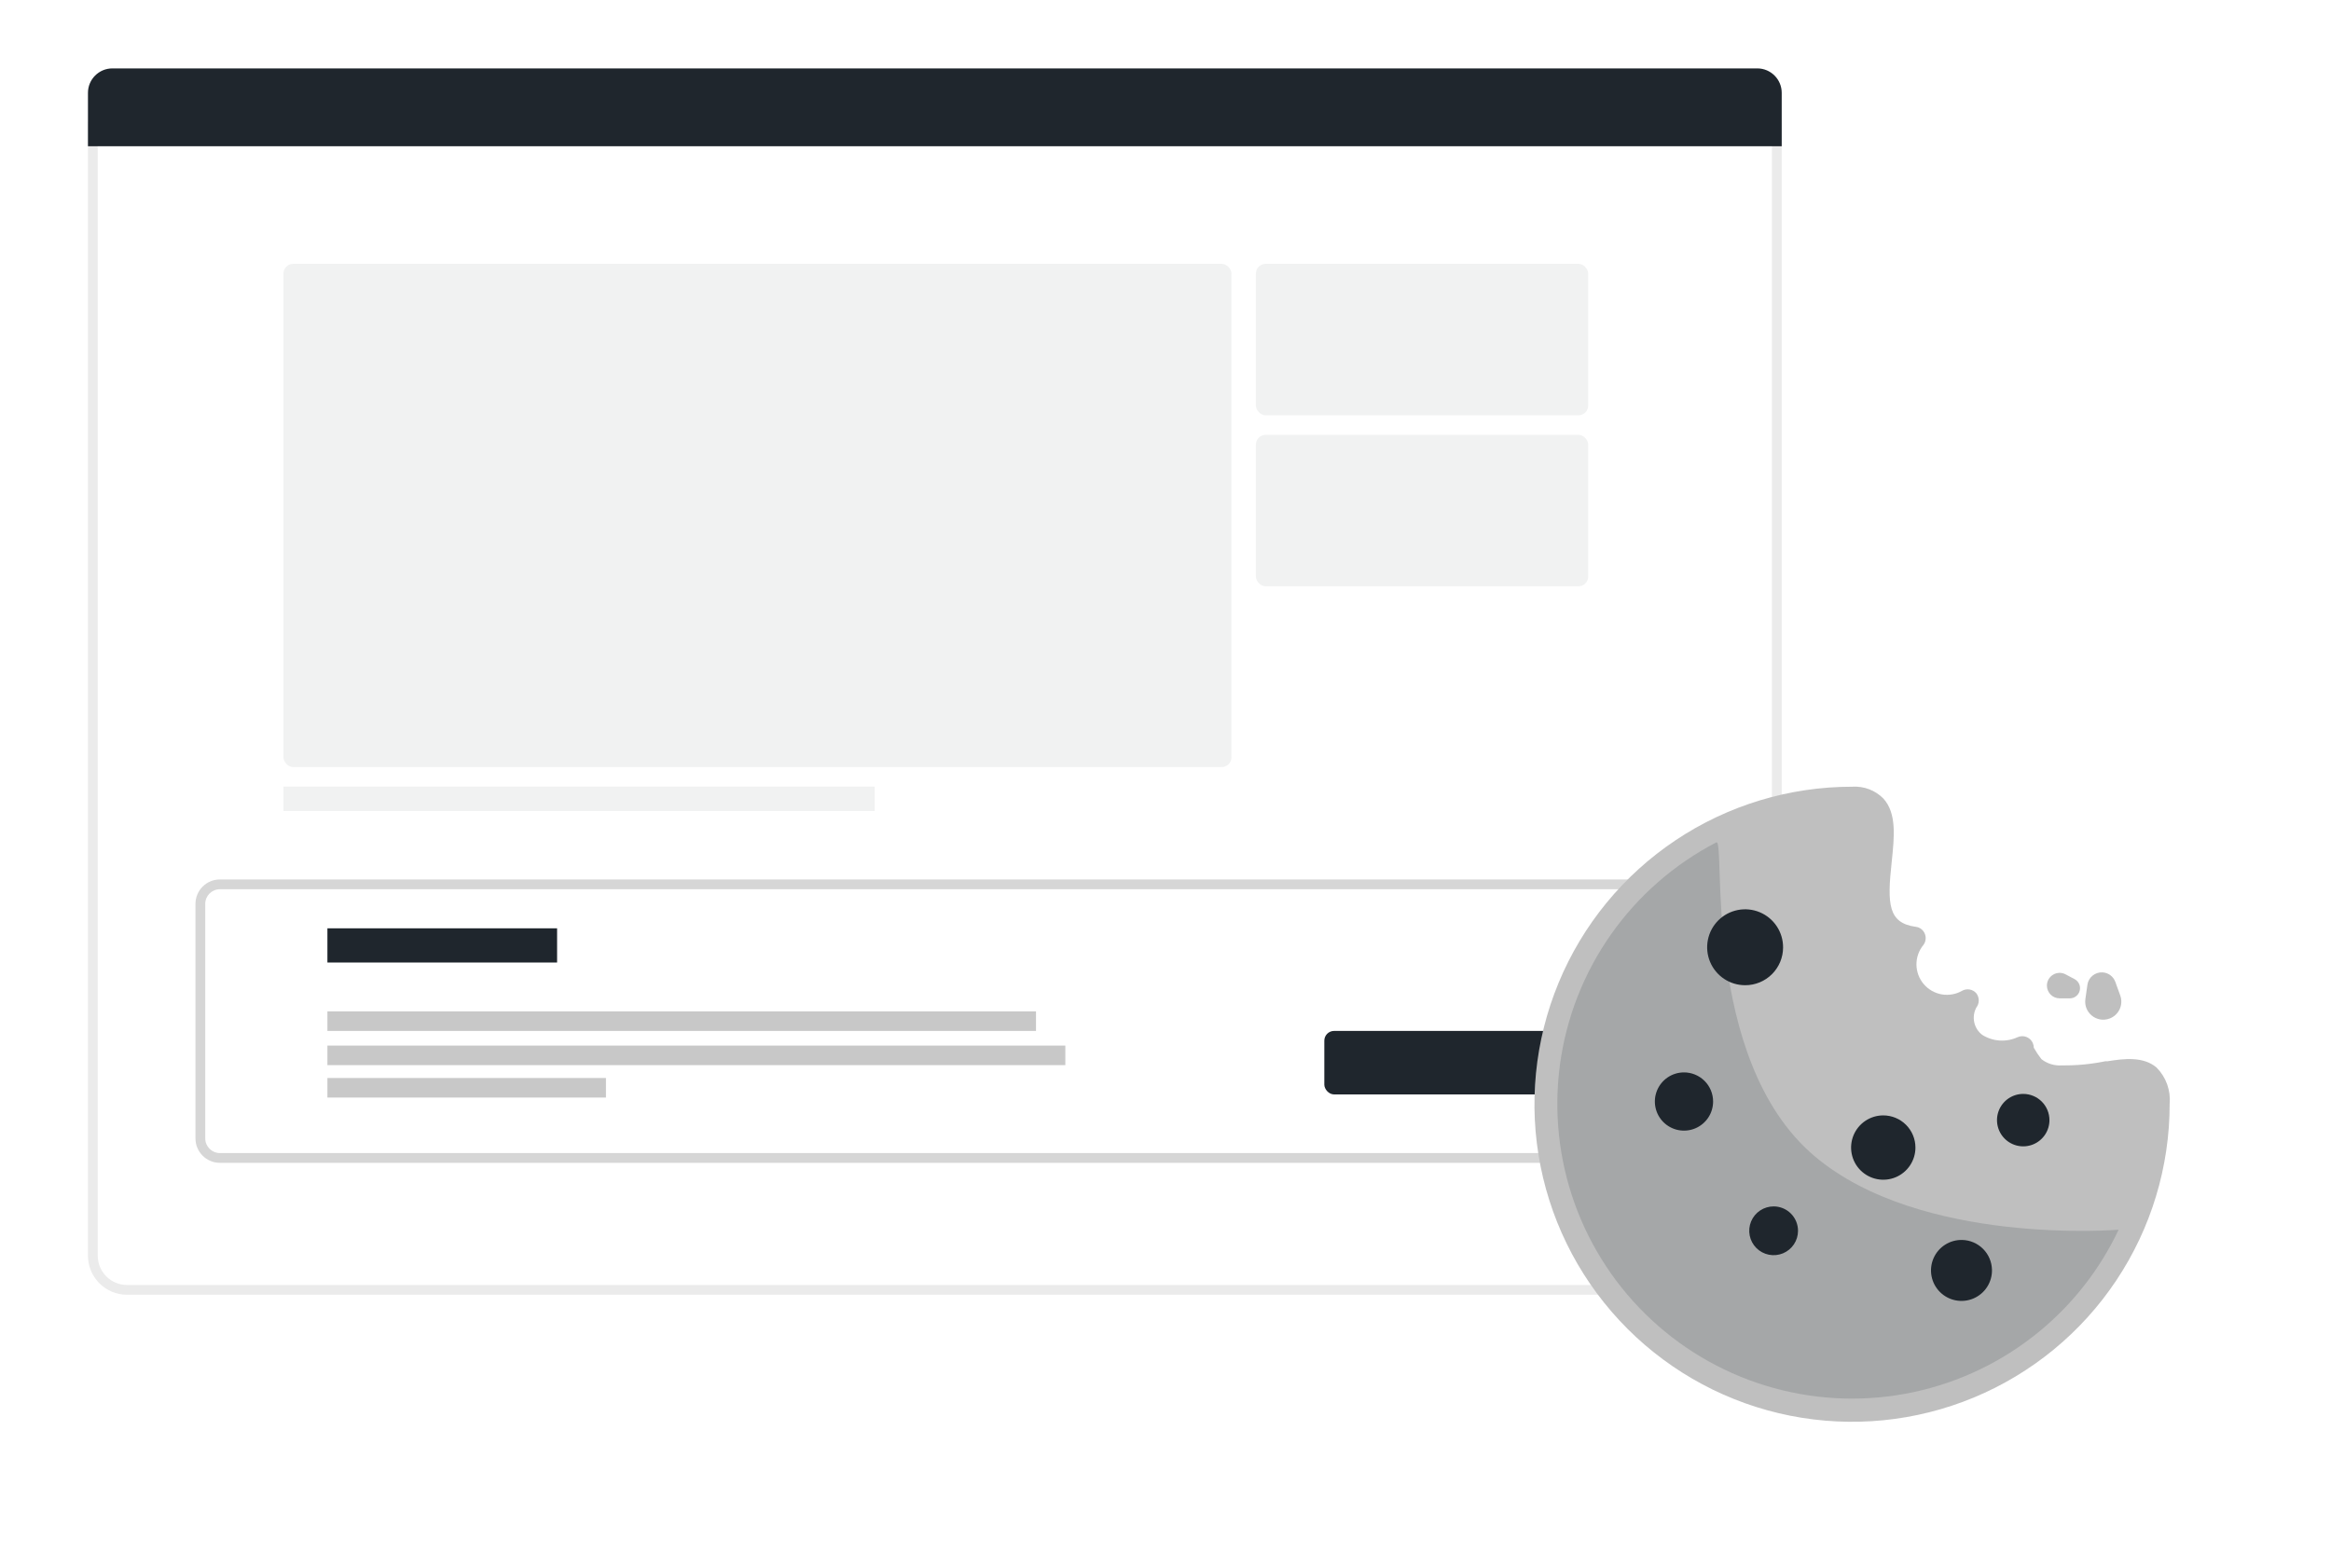 <svg role="img" aria-labelledby="home-cookies" width="477" height="321" viewBox="0 0 477 321" fill="none"
    xmlns="http://www.w3.org/2000/svg">
    <g filter="url(#filter0_d_2025_29415)">
        <path d="M18 22C18 17.582 21.582 14 26 14H356.597C361.015 14 364.597 17.582 364.597 22V253C364.597 257.418 361.015 261 356.597 261H26C21.582 261 18 257.418 18 253V22Z" fill="white" fill-opacity="0.5" shape-rendering="crispEdges"/>
    </g>
    <g filter="url(#filter1_d_2025_29415)">
        <path fill-rule="evenodd" clip-rule="evenodd" d="M356.597 16H26C22.686 16 20 18.686 20 22V253C20 256.314 22.686 259 26 259H356.597C359.911 259 362.597 256.314 362.597 253V22C362.597 18.686 359.91 16 356.597 16ZM26 14C21.582 14 18 17.582 18 22V253C18 257.418 21.582 261 26 261H356.597C361.015 261 364.597 257.418 364.597 253V22C364.597 17.582 361.015 14 356.597 14H26Z" fill="#EBEBEB"/>
    </g>
    <rect x="257" y="54" width="68" height="31" rx="2" fill="#1F262D" fill-opacity="0.06"/>
    <rect x="257" y="89" width="68" height="31" rx="2" fill="#1F262D" fill-opacity="0.06"/>
    <rect x="58" y="54" width="194" height="103" rx="2" fill="#1F262D" fill-opacity="0.06"/>
    <rect x="58" y="161" width="121" height="5" fill="#1F262D" fill-opacity="0.06"/>
    <g filter="url(#filter2_dd_2025_29415)">
        <path d="M40 183C40 180.239 42.239 178 45 178H337C339.761 178 342 180.239 342 183V231C342 233.761 339.761 236 337 236H45C42.239 236 40 233.761 40 231V183Z" fill="white"/>
    </g>
    <g filter="url(#filter3_dd_2025_29415)">
        <path fill-rule="evenodd" clip-rule="evenodd" d="M337 180H45C43.343 180 42 181.343 42 183V231C42 232.657 43.343 234 45 234H337C338.657 234 340 232.657 340 231V183C340 181.343 338.657 180 337 180ZM45 178C42.239 178 40 180.239 40 183V231C40 233.761 42.239 236 45 236H337C339.761 236 342 233.761 342 231V183C342 180.239 339.761 178 337 178H45Z" fill="#D6D6D6"/>
    </g>
    <rect x="271" y="211" width="49" height="13" rx="2" fill="#1F262D"/>
    <rect x="67" y="190" width="47" height="7" fill="#1F262D"/>
    <rect x="67" y="207" width="145" height="4" fill="#C8C8C8"/>
    <rect x="67" y="214" width="151" height="4" fill="#C8C8C8"/>
    <rect x="67" y="220.637" width="57" height="4" fill="#C8C8C8"/>
    <path d="M18 19C18 16.239 20.239 14 23 14H359.597C362.358 14 364.597 16.239 364.597 19V29.936H18V19Z" fill="#1F262D"/>
    <g filter="url(#filter4_dd_2025_29415)">
        <path d="M431.252 211.21C434.715 210.649 438.615 210.212 441.299 212.49C442.264 213.461 443.005 214.632 443.468 215.92C443.932 217.209 444.107 218.583 443.982 219.947C443.994 232.805 440.192 245.377 433.057 256.074C425.922 266.77 415.774 275.11 403.898 280.038C392.022 284.966 378.951 286.26 366.339 283.757C353.727 281.253 342.141 275.065 333.046 265.976C323.952 256.886 317.759 245.303 315.25 232.692C312.74 220.081 314.028 207.01 318.95 195.131C323.872 183.252 332.207 173.101 342.9 165.96C353.593 158.82 366.164 155.012 379.022 155.018C380.201 154.94 381.382 155.116 382.486 155.536C383.59 155.956 384.59 156.61 385.418 157.452C388.135 160.478 387.644 165.215 387.12 170.273L387.103 170.431C386.167 179.043 386.354 182.912 392.033 183.692C392.437 183.74 392.821 183.895 393.145 184.142C393.469 184.389 393.72 184.718 393.874 185.096C394.032 185.472 394.09 185.882 394.04 186.287C393.991 186.692 393.837 187.077 393.593 187.404C392.662 188.535 392.158 189.956 392.169 191.42C392.181 192.884 392.706 194.298 393.655 195.413C394.603 196.529 395.913 197.276 397.356 197.523C398.8 197.77 400.284 197.501 401.549 196.765C402.017 196.515 402.555 196.431 403.077 196.527C403.599 196.624 404.072 196.894 404.419 197.295C404.743 197.715 404.919 198.231 404.919 198.761C404.919 199.292 404.743 199.808 404.419 200.228C403.924 201.151 403.774 202.221 403.997 203.245C404.22 204.269 404.801 205.179 405.636 205.813C406.709 206.487 407.932 206.883 409.196 206.964C410.46 207.046 411.725 206.811 412.875 206.281C413.161 206.153 413.47 206.084 413.783 206.077C414.097 206.071 414.408 206.128 414.699 206.244C414.99 206.361 415.255 206.534 415.477 206.755C415.7 206.976 415.876 207.239 415.995 207.529C416.114 207.816 416.177 208.123 416.182 208.434C416.64 209.253 417.161 210.036 417.742 210.774C418.936 211.714 420.439 212.17 421.954 212.053C424.93 212.092 427.9 211.809 430.815 211.21H431.252Z" fill="#BFBFBF"/>
        <path d="M418.867 195.728C418.867 193.764 420.956 192.506 422.691 193.425L424.534 194.4C425.494 194.909 425.904 196.069 425.476 197.068C425.147 197.836 424.392 198.333 423.557 198.333H421.472C420.033 198.333 418.867 197.167 418.867 195.728Z" fill="#BFBFBF"/>
        <path d="M431.65 202.481C429.03 203.425 426.347 201.243 426.738 198.486L427.153 195.56C427.369 194.034 428.72 192.929 430.259 193.02C431.441 193.089 432.468 193.857 432.87 194.971L433.873 197.752C434.565 199.671 433.57 201.789 431.65 202.481Z" fill="#BFBFBF"/>
        <path d="M391.576 278.93C401.035 276.911 409.871 272.647 417.336 266.498C424.21 260.844 429.745 253.737 433.544 245.687C433.544 245.687 393.076 249.062 371.298 230.612C347.876 210.769 353.239 165.361 351.203 166.419C342.619 170.875 335.232 177.331 329.666 185.241C324.1 193.152 320.519 202.285 319.223 211.871C317.928 221.456 318.957 231.212 322.224 240.316C325.491 249.42 330.9 257.605 337.994 264.18C345.088 270.755 353.659 275.527 362.985 278.094C372.31 280.661 382.116 280.948 391.576 278.93Z" fill="#1F262D" fill-opacity="0.16"/>
        <path d="M364.878 187.908C364.884 186.369 364.433 184.863 363.581 183.58C362.73 182.298 361.517 181.297 360.096 180.705C358.675 180.113 357.111 179.957 355.601 180.256C354.091 180.555 352.704 181.295 351.615 182.383C350.527 183.472 349.786 184.859 349.488 186.369C349.189 187.879 349.345 189.444 349.937 190.864C350.529 192.285 351.53 193.498 352.812 194.35C354.094 195.201 355.601 195.652 357.14 195.646C359.192 195.646 361.16 194.831 362.611 193.379C364.062 191.928 364.878 189.96 364.878 187.908Z" fill="#1F262D"/>
        <path d="M344.568 213.49C343.39 213.496 342.241 213.851 341.265 214.509C340.29 215.168 339.531 216.101 339.084 217.19C338.638 218.28 338.525 219.477 338.758 220.631C338.991 221.785 339.561 222.844 340.396 223.674C341.231 224.504 342.293 225.069 343.448 225.296C344.603 225.524 345.8 225.404 346.887 224.952C347.974 224.5 348.903 223.736 349.556 222.757C350.21 221.778 350.558 220.627 350.558 219.449C350.558 218.664 350.403 217.887 350.102 217.162C349.8 216.436 349.359 215.778 348.802 215.224C348.245 214.671 347.585 214.232 346.858 213.935C346.131 213.637 345.353 213.486 344.568 213.49Z" fill="#1F262D"/>
        <path d="M385.378 222.29C384.076 222.29 382.803 222.676 381.721 223.4C380.638 224.123 379.794 225.151 379.296 226.354C378.798 227.557 378.667 228.881 378.921 230.158C379.175 231.435 379.802 232.608 380.723 233.529C381.644 234.449 382.817 235.076 384.094 235.33C385.371 235.584 386.695 235.454 387.898 234.956C389.101 234.457 390.129 233.614 390.852 232.531C391.575 231.448 391.962 230.176 391.962 228.874C391.962 227.128 391.268 225.453 390.033 224.218C388.799 222.984 387.124 222.29 385.378 222.29Z" fill="#1F262D"/>
        <path d="M362.943 240.917C361.956 240.917 360.991 241.21 360.17 241.758C359.349 242.307 358.709 243.086 358.331 243.999C357.953 244.911 357.854 245.914 358.047 246.883C358.24 247.851 358.715 248.741 359.413 249.439C360.111 250.137 361.001 250.612 361.969 250.805C362.938 250.998 363.941 250.899 364.854 250.521C365.766 250.143 366.546 249.503 367.094 248.682C367.643 247.861 367.935 246.896 367.935 245.909C367.935 244.585 367.409 243.315 366.473 242.379C365.537 241.443 364.267 240.917 362.943 240.917Z" fill="#1F262D"/>
        <path d="M401.54 247.783C400.293 247.752 399.065 248.095 398.016 248.769C396.966 249.443 396.142 250.415 395.65 251.562C395.159 252.708 395.022 253.976 395.258 255.2C395.494 256.425 396.091 257.551 396.973 258.433C397.855 259.315 398.981 259.913 400.206 260.149C401.431 260.384 402.698 260.248 403.845 259.756C404.991 259.265 405.964 258.441 406.637 257.391C407.311 256.341 407.655 255.114 407.624 253.867C407.584 252.266 406.931 250.741 405.798 249.608C404.666 248.476 403.141 247.822 401.54 247.783Z" fill="#1F262D"/>
        <path d="M414.05 217.893C412.987 217.886 411.946 218.196 411.06 218.782C410.173 219.368 409.48 220.204 409.069 221.184C408.658 222.164 408.548 223.244 408.751 224.287C408.955 225.33 409.463 226.289 410.213 227.043C410.962 227.796 411.918 228.311 412.96 228.52C414.002 228.73 415.082 228.625 416.065 228.22C417.047 227.815 417.887 227.127 418.478 226.244C419.069 225.361 419.385 224.322 419.385 223.259C419.385 221.841 418.824 220.481 417.824 219.475C416.824 218.47 415.467 217.901 414.05 217.893Z" fill="#1F262D"/>
    </g>
    <defs>
        <filter id="filter0_d_2025_29415" x="0" y="0" width="382.597" height="283" filterUnits="userSpaceOnUse" color-interpolation-filters="sRGB">
            <feFlood flood-opacity="0" result="BackgroundImageFix"/>
            <feColorMatrix in="SourceAlpha" type="matrix" values="0 0 0 0 0 0 0 0 0 0 0 0 0 0 0 0 0 0 127 0" result="hardAlpha"/>
            <feOffset dy="4"/>
            <feGaussianBlur stdDeviation="9"/>
            <feComposite in2="hardAlpha" operator="out"/>
            <feColorMatrix type="matrix" values="0 0 0 0 0 0 0 0 0 0 0 0 0 0 0 0 0 0 0.25 0"/>
            <feBlend mode="normal" in2="BackgroundImageFix" result="effect1_dropShadow_2025_29415"/>
            <feBlend mode="normal" in="SourceGraphic" in2="effect1_dropShadow_2025_29415" result="shape"/>
        </filter>
        <filter id="filter1_d_2025_29415" x="0" y="0" width="382.597" height="283" filterUnits="userSpaceOnUse" color-interpolation-filters="sRGB">
            <feFlood flood-opacity="0" result="BackgroundImageFix"/>
            <feColorMatrix in="SourceAlpha" type="matrix" values="0 0 0 0 0 0 0 0 0 0 0 0 0 0 0 0 0 0 127 0" result="hardAlpha"/>
            <feOffset dy="4"/>
            <feGaussianBlur stdDeviation="9"/>
            <feComposite in2="hardAlpha" operator="out"/>
            <feColorMatrix type="matrix" values="0 0 0 0 0 0 0 0 0 0 0 0 0 0 0 0 0 0 0.25 0"/>
            <feBlend mode="normal" in2="BackgroundImageFix" result="effect1_dropShadow_2025_29415"/>
            <feBlend mode="normal" in="SourceGraphic" in2="effect1_dropShadow_2025_29415" result="shape"/>
        </filter>
        <filter id="filter2_dd_2025_29415" x="8" y="146" width="366" height="122" filterUnits="userSpaceOnUse" color-interpolation-filters="sRGB">
            <feFlood flood-opacity="0" result="BackgroundImageFix"/>
            <feColorMatrix in="SourceAlpha" type="matrix" values="0 0 0 0 0 0 0 0 0 0 0 0 0 0 0 0 0 0 127 0" result="hardAlpha"/>
            <feOffset/>
            <feGaussianBlur stdDeviation="16"/>
            <feComposite in2="hardAlpha" operator="out"/>
            <feColorMatrix type="matrix" values="0 0 0 0 0 0 0 0 0 0 0 0 0 0 0 0 0 0 0.15 0"/>
            <feBlend mode="normal" in2="BackgroundImageFix" result="effect1_dropShadow_2025_29415"/>
            <feColorMatrix in="SourceAlpha" type="matrix" values="0 0 0 0 0 0 0 0 0 0 0 0 0 0 0 0 0 0 127 0" result="hardAlpha"/>
            <feOffset dy="2"/>
            <feGaussianBlur stdDeviation="4"/>
            <feComposite in2="hardAlpha" operator="out"/>
            <feColorMatrix type="matrix" values="0 0 0 0 0 0 0 0 0 0 0 0 0 0 0 0 0 0 0.12 0"/>
            <feBlend mode="normal" in2="effect1_dropShadow_2025_29415" result="effect2_dropShadow_2025_29415"/>
            <feBlend mode="normal" in="SourceGraphic" in2="effect2_dropShadow_2025_29415" result="shape"/>
        </filter>
        <filter id="filter3_dd_2025_29415" x="8" y="146" width="366" height="122" filterUnits="userSpaceOnUse" color-interpolation-filters="sRGB">
            <feFlood flood-opacity="0" result="BackgroundImageFix"/>
            <feColorMatrix in="SourceAlpha" type="matrix" values="0 0 0 0 0 0 0 0 0 0 0 0 0 0 0 0 0 0 127 0" result="hardAlpha"/>
            <feOffset/>
            <feGaussianBlur stdDeviation="16"/>
            <feComposite in2="hardAlpha" operator="out"/>
            <feColorMatrix type="matrix" values="0 0 0 0 0 0 0 0 0 0 0 0 0 0 0 0 0 0 0.15 0"/>
            <feBlend mode="normal" in2="BackgroundImageFix" result="effect1_dropShadow_2025_29415"/>
            <feColorMatrix in="SourceAlpha" type="matrix" values="0 0 0 0 0 0 0 0 0 0 0 0 0 0 0 0 0 0 127 0" result="hardAlpha"/>
            <feOffset dy="2"/>
            <feGaussianBlur stdDeviation="4"/>
            <feComposite in2="hardAlpha" operator="out"/>
            <feColorMatrix type="matrix" values="0 0 0 0 0 0 0 0 0 0 0 0 0 0 0 0 0 0 0.12 0"/>
            <feBlend mode="normal" in2="effect1_dropShadow_2025_29415" result="effect2_dropShadow_2025_29415"/>
            <feBlend mode="normal" in="SourceGraphic" in2="effect2_dropShadow_2025_29415" result="shape"/>
        </filter>
        <filter id="filter4_dd_2025_29415" x="282" y="127" width="194.021" height="194" filterUnits="userSpaceOnUse" color-interpolation-filters="sRGB">
            <feFlood flood-opacity="0" result="BackgroundImageFix"/>
            <feColorMatrix in="SourceAlpha" type="matrix" values="0 0 0 0 0 0 0 0 0 0 0 0 0 0 0 0 0 0 127 0" result="hardAlpha"/>
            <feOffset dy="2"/>
            <feGaussianBlur stdDeviation="4"/>
            <feComposite in2="hardAlpha" operator="out"/>
            <feColorMatrix type="matrix" values="0 0 0 0 0 0 0 0 0 0 0 0 0 0 0 0 0 0 0.16 0"/>
            <feBlend mode="normal" in2="BackgroundImageFix" result="effect1_dropShadow_2025_29415"/>
            <feColorMatrix in="SourceAlpha" type="matrix" values="0 0 0 0 0 0 0 0 0 0 0 0 0 0 0 0 0 0 127 0" result="hardAlpha"/>
            <feOffset dy="4"/>
            <feGaussianBlur stdDeviation="16"/>
            <feComposite in2="hardAlpha" operator="out"/>
            <feColorMatrix type="matrix" values="0 0 0 0 0 0 0 0 0 0 0 0 0 0 0 0 0 0 0.25 0"/>
            <feBlend mode="normal" in2="effect1_dropShadow_2025_29415" result="effect2_dropShadow_2025_29415"/>
            <feBlend mode="normal" in="SourceGraphic" in2="effect2_dropShadow_2025_29415" result="shape"/>
        </filter>
    </defs>
</svg>
